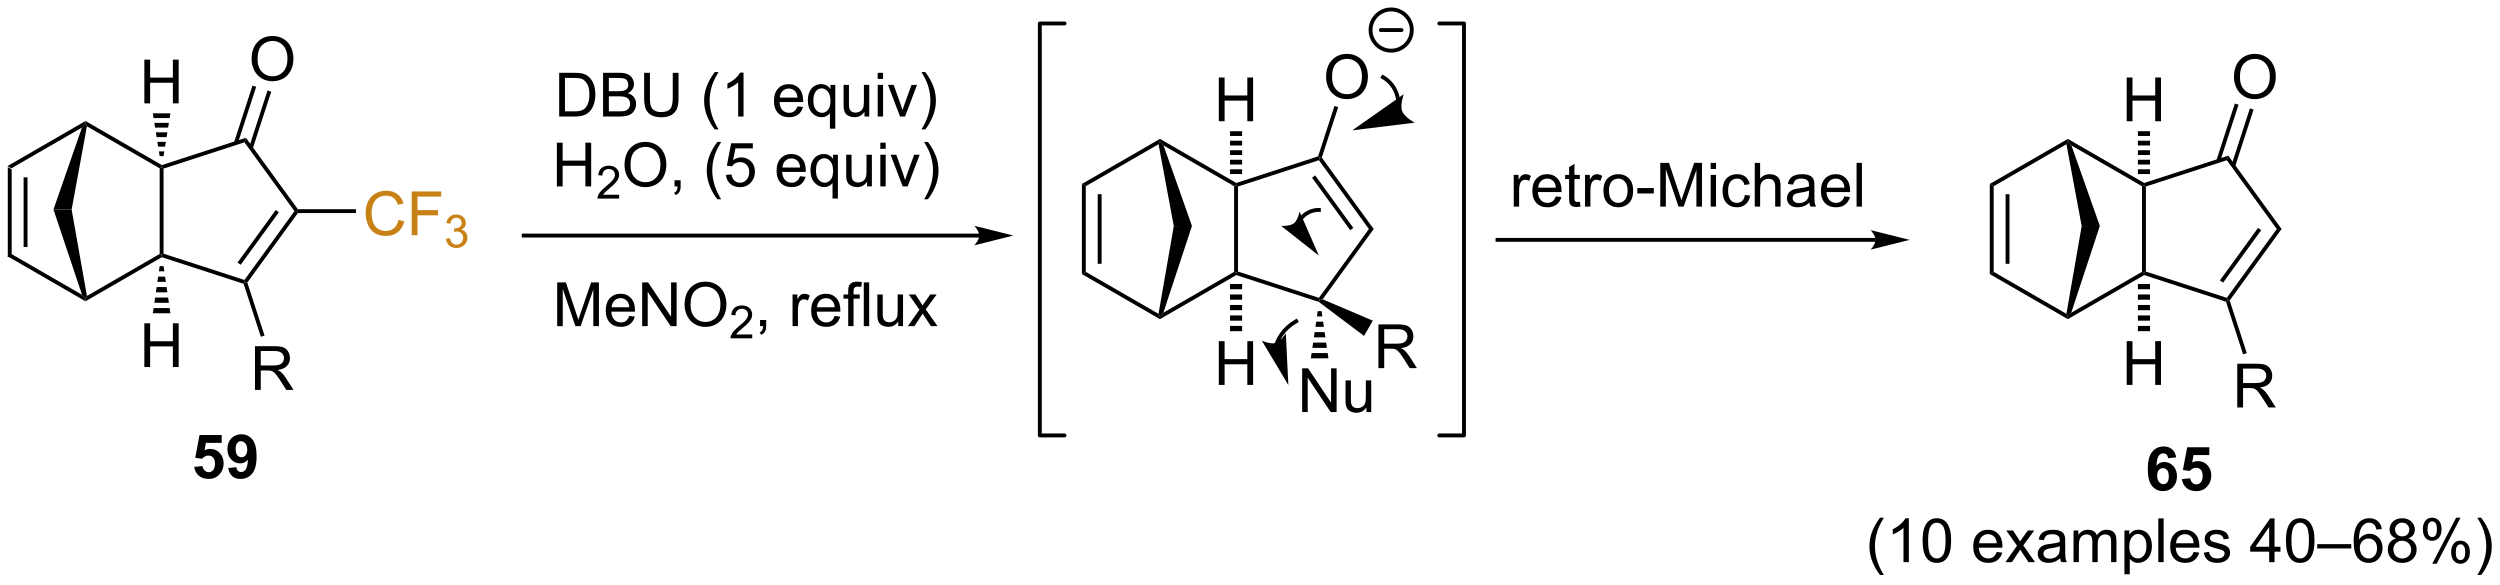 <?xml version="1.0" encoding="UTF-8"?>
<!DOCTYPE svg PUBLIC '-//W3C//DTD SVG 1.0//EN'
          'http://www.w3.org/TR/2001/REC-SVG-20010904/DTD/svg10.dtd'>
<svg stroke-dasharray="none" shape-rendering="auto" xmlns="http://www.w3.org/2000/svg" font-family="'Dialog'" text-rendering="auto" width="898" fill-opacity="1" color-interpolation="auto" color-rendering="auto" preserveAspectRatio="xMidYMid meet" font-size="12px" viewBox="0 0 898 210" fill="black" xmlns:xlink="http://www.w3.org/1999/xlink" stroke="black" image-rendering="auto" stroke-miterlimit="10" stroke-linecap="square" stroke-linejoin="miter" font-style="normal" stroke-width="1" height="210" stroke-dashoffset="0" font-weight="normal" stroke-opacity="1"
><!--Generated by the Batik Graphics2D SVG Generator--><defs id="genericDefs"
  /><g
  ><defs id="defs1"
    ><clipPath clipPathUnits="userSpaceOnUse" id="clipPath1"
      ><path d="M0.633 0.861 L337.262 0.861 L337.262 79.305 L0.633 79.305 L0.633 0.861 Z"
      /></clipPath
      ><clipPath clipPathUnits="userSpaceOnUse" id="clipPath2"
      ><path d="M121.832 332.146 L121.832 408.409 L449.102 408.409 L449.102 332.146 Z"
      /></clipPath
    ></defs
    ><g transform="scale(2.667,2.667) translate(-0.633,-0.861) matrix(1.029,0,0,1.029,-124.684,-340.784)"
    ><path d="M122.805 353.886 L123.315 354.18 L123.315 365.394 L122.805 365.689 ZM124.876 355.229 L124.876 364.346 L125.386 364.346 L125.386 355.229 Z" stroke="none" clip-path="url(#clipPath2)"
    /></g
    ><g transform="matrix(2.743,0,0,2.743,-334.178,-911.054)"
    ><path d="M122.805 365.689 L123.315 365.394 L132.571 370.739 L133.026 371.296 L133.026 371.591 Z" stroke="none" clip-path="url(#clipPath2)"
    /></g
    ><g transform="matrix(2.743,0,0,2.743,-334.178,-911.054)"
    ><path d="M133.026 371.591 L133.026 371.296 L133.213 370.894 L142.737 365.394 L142.992 365.542 L143.021 365.82 Z" stroke="none" clip-path="url(#clipPath2)"
    /></g
    ><g transform="matrix(2.743,0,0,2.743,-334.178,-911.054)"
    ><path d="M143.247 365.356 L142.992 365.542 L142.737 365.394 L142.737 354.18 L142.992 354.033 L143.247 354.218 Z" stroke="none" clip-path="url(#clipPath2)"
    /></g
    ><g transform="matrix(2.743,0,0,2.743,-334.178,-911.054)"
    ><path d="M143.021 353.755 L142.992 354.033 L142.737 354.18 L133.211 348.68 L133.026 348.279 L133.026 347.984 Z" stroke="none" clip-path="url(#clipPath2)"
    /></g
    ><g transform="matrix(2.743,0,0,2.743,-334.178,-911.054)"
    ><path d="M133.026 347.984 L133.026 348.279 L132.561 348.842 L123.315 354.18 L122.805 353.886 Z" stroke="none" clip-path="url(#clipPath2)"
    /></g
    ><g transform="matrix(2.743,0,0,2.743,-334.178,-911.054)"
    ><path d="M143.021 365.82 L142.992 365.542 L143.247 365.356 L153.836 368.798 L153.933 369.098 L153.731 369.301 Z" stroke="none" clip-path="url(#clipPath2)"
    /></g
    ><g transform="matrix(2.743,0,0,2.743,-334.178,-911.054)"
    ><path d="M154.216 369.143 L153.933 369.098 L153.836 368.798 L160.387 359.787 L160.703 359.787 L160.833 360.043 ZM153.349 366.812 L158.347 359.938 L157.935 359.637 L152.936 366.512 Z" stroke="none" clip-path="url(#clipPath2)"
    /></g
    ><g transform="matrix(2.743,0,0,2.743,-334.178,-911.054)"
    ><path d="M160.833 359.532 L160.703 359.787 L160.387 359.787 L153.836 350.776 L154.031 350.177 Z" stroke="none" clip-path="url(#clipPath2)"
    /></g
    ><g transform="matrix(2.743,0,0,2.743,-334.178,-911.054)"
    ><path d="M154.031 350.177 L153.836 350.776 L143.247 354.218 L142.992 354.033 L143.021 353.755 Z" stroke="none" clip-path="url(#clipPath2)"
    /></g
    ><g transform="matrix(2.743,0,0,2.743,-334.178,-911.054)"
    ><path d="M154.778 339.888 Q154.778 338.461 155.543 337.657 Q156.309 336.849 157.52 336.849 Q158.312 336.849 158.947 337.229 Q159.585 337.607 159.918 338.284 Q160.254 338.961 160.254 339.821 Q160.254 340.693 159.903 341.38 Q159.551 342.068 158.905 342.422 Q158.262 342.776 157.515 342.776 Q156.708 342.776 156.07 342.386 Q155.434 341.993 155.106 341.318 Q154.778 340.641 154.778 339.888 ZM155.559 339.899 Q155.559 340.935 156.114 341.532 Q156.671 342.125 157.512 342.125 Q158.366 342.125 158.918 341.524 Q159.473 340.922 159.473 339.818 Q159.473 339.118 159.236 338.597 Q158.999 338.076 158.543 337.789 Q158.09 337.5 157.523 337.5 Q156.718 337.5 156.137 338.055 Q155.559 338.607 155.559 339.899 Z" stroke="none" clip-path="url(#clipPath2)"
    /></g
    ><g transform="matrix(2.743,0,0,2.743,-334.178,-911.054)"
    ><path d="M154.929 351.591 L157.348 344.144 L156.863 343.986 L154.444 351.433 ZM152.958 350.951 L155.377 343.503 L154.892 343.346 L152.473 350.794 Z" stroke="none" clip-path="url(#clipPath2)"
    /></g
    ><g transform="matrix(2.743,0,0,2.743,-334.178,-911.054)"
    ><path d="M133.213 370.894 L133.026 371.296 L132.571 370.739 L128.832 359.573 L131.211 359.583 Z" stroke="none" clip-path="url(#clipPath2)"
    /></g
    ><g transform="matrix(2.743,0,0,2.743,-334.178,-911.054)"
    ><path d="M132.561 348.842 L133.026 348.279 L133.211 348.68 L131.211 359.583 L128.832 359.573 Z" stroke="none" clip-path="url(#clipPath2)"
    /></g
    ><g transform="matrix(2.743,0,0,2.743,-334.178,-911.054)"
    ><path d="M140.733 345.674 L140.733 339.948 L141.49 339.948 L141.49 342.299 L144.467 342.299 L144.467 339.948 L145.225 339.948 L145.225 345.674 L144.467 345.674 L144.467 342.974 L141.49 342.974 L141.49 345.674 L140.733 345.674 Z" stroke="none" clip-path="url(#clipPath2)"
    /></g
    ><g transform="matrix(2.743,0,0,2.743,-334.178,-911.054)"
    ><path d="M142.737 352.587 L142.637 351.964 L143.347 351.964 L143.247 352.587 ZM142.538 351.341 L142.438 350.718 L143.546 350.718 L143.446 351.341 ZM142.339 350.094 L142.239 349.471 L143.745 349.471 L143.645 350.094 ZM142.14 348.848 L142.04 348.225 L143.944 348.225 L143.844 348.848 ZM141.941 347.602 L141.841 346.978 L144.143 346.978 L144.043 347.602 Z" stroke="none" clip-path="url(#clipPath2)"
    /></g
    ><g transform="matrix(2.743,0,0,2.743,-334.178,-911.054)"
    ><path d="M140.733 380.2 L140.733 374.474 L141.49 374.474 L141.49 376.825 L144.467 376.825 L144.467 374.474 L145.225 374.474 L145.225 380.2 L144.467 380.2 L144.467 377.5 L141.49 377.5 L141.49 380.2 L140.733 380.2 Z" stroke="none" clip-path="url(#clipPath2)"
    /></g
    ><g transform="matrix(2.743,0,0,2.743,-334.178,-911.054)"
    ><path d="M143.247 366.987 L143.347 367.673 L142.637 367.673 L142.737 366.987 ZM143.446 368.36 L143.546 369.046 L142.438 369.046 L142.538 368.36 ZM143.645 369.732 L143.745 370.418 L142.239 370.418 L142.339 369.732 ZM143.844 371.104 L143.944 371.79 L142.04 371.79 L142.14 371.104 ZM144.043 372.476 L144.143 373.162 L141.841 373.162 L141.941 372.476 Z" stroke="none" clip-path="url(#clipPath2)"
    /></g
    ><g transform="matrix(2.743,0,0,2.743,-334.178,-911.054)"
    ><path d="M155.22 383.197 L155.22 377.471 L157.759 377.471 Q158.525 377.471 158.923 377.625 Q159.322 377.778 159.559 378.169 Q159.798 378.56 159.798 379.033 Q159.798 379.643 159.402 380.062 Q159.009 380.479 158.184 380.591 Q158.486 380.737 158.642 380.877 Q158.973 381.182 159.269 381.638 L160.267 383.197 L159.314 383.197 L158.556 382.005 Q158.223 381.489 158.006 381.216 Q157.793 380.942 157.624 380.833 Q157.454 380.724 157.277 380.682 Q157.15 380.653 156.855 380.653 L155.978 380.653 L155.978 383.197 L155.22 383.197 ZM155.978 379.997 L157.605 379.997 Q158.126 379.997 158.418 379.89 Q158.712 379.783 158.863 379.546 Q159.017 379.31 159.017 379.033 Q159.017 378.627 158.72 378.367 Q158.426 378.104 157.79 378.104 L155.978 378.104 L155.978 379.997 Z" stroke="none" clip-path="url(#clipPath2)"
    /></g
    ><g transform="matrix(2.743,0,0,2.743,-334.178,-911.054)"
    ><path d="M153.731 369.301 L153.933 369.098 L154.216 369.143 L156.47 376.08 L155.984 376.238 Z" stroke="none" clip-path="url(#clipPath2)"
    /></g
    ><g fill="rgb(199,129,21)" transform="matrix(2.743,0,0,2.743,-334.178,-911.054)" stroke="rgb(199,129,21)"
    ><path d="M174.014 360.93 L174.772 361.12 Q174.535 362.055 173.916 362.547 Q173.296 363.036 172.402 363.036 Q171.475 363.036 170.895 362.659 Q170.316 362.281 170.012 361.568 Q169.71 360.851 169.71 360.031 Q169.71 359.135 170.051 358.471 Q170.395 357.805 171.025 357.458 Q171.655 357.112 172.413 357.112 Q173.272 357.112 173.858 357.549 Q174.444 357.987 174.676 358.781 L173.929 358.956 Q173.731 358.331 173.35 358.047 Q172.973 357.76 172.397 357.76 Q171.738 357.76 171.293 358.078 Q170.85 358.393 170.671 358.927 Q170.491 359.461 170.491 360.026 Q170.491 360.758 170.704 361.302 Q170.918 361.846 171.366 362.117 Q171.816 362.385 172.34 362.385 Q172.975 362.385 173.416 362.018 Q173.858 361.651 174.014 360.93 ZM175.745 362.937 L175.745 357.211 L179.609 357.211 L179.609 357.885 L176.503 357.885 L176.503 359.659 L179.19 359.659 L179.19 360.336 L176.503 360.336 L176.503 362.937 L175.745 362.937 Z" stroke="none" clip-path="url(#clipPath2)"
    /></g
    ><g fill="rgb(199,129,21)" transform="matrix(2.743,0,0,2.743,-334.178,-911.054)" stroke="rgb(199,129,21)"
    ><path d="M180.227 363.403 L180.755 363.332 Q180.846 363.782 181.063 363.979 Q181.282 364.176 181.596 364.176 Q181.968 364.176 182.223 363.918 Q182.481 363.661 182.481 363.28 Q182.481 362.916 182.243 362.682 Q182.007 362.446 181.639 362.446 Q181.491 362.446 181.268 362.504 L181.327 362.041 Q181.38 362.047 181.411 362.047 Q181.749 362.047 182.018 361.871 Q182.288 361.696 182.288 361.328 Q182.288 361.039 182.091 360.85 Q181.895 360.659 181.585 360.659 Q181.276 360.659 181.071 360.852 Q180.866 361.045 180.807 361.432 L180.28 361.338 Q180.378 360.807 180.72 360.516 Q181.063 360.225 181.573 360.225 Q181.925 360.225 182.22 360.375 Q182.516 360.526 182.673 360.787 Q182.829 361.047 182.829 361.34 Q182.829 361.619 182.679 361.848 Q182.53 362.077 182.237 362.211 Q182.618 362.299 182.829 362.577 Q183.04 362.852 183.04 363.268 Q183.04 363.83 182.63 364.223 Q182.22 364.614 181.593 364.614 Q181.028 364.614 180.653 364.278 Q180.28 363.94 180.227 363.403 Z" stroke="none" clip-path="url(#clipPath2)"
    /></g
    ><g transform="matrix(2.743,0,0,2.743,-334.178,-911.054)"
    ><path d="M160.833 360.043 L160.703 359.787 L160.833 359.532 L168.442 359.532 L168.442 360.043 Z" stroke="none" clip-path="url(#clipPath2)"
    /></g
    ><g transform="matrix(2.743,0,0,2.743,-334.178,-911.054)"
    ><path d="M406.803 392.027 L405.74 392.144 Q405.701 391.816 405.537 391.66 Q405.373 391.503 405.11 391.503 Q404.764 391.503 404.521 391.816 Q404.282 392.128 404.219 393.118 Q404.631 392.634 405.24 392.634 Q405.928 392.634 406.417 393.157 Q406.907 393.68 406.907 394.509 Q406.907 395.386 406.391 395.92 Q405.875 396.451 405.068 396.451 Q404.201 396.451 403.641 395.777 Q403.084 395.102 403.084 393.566 Q403.084 391.993 403.665 391.298 Q404.248 390.602 405.178 390.602 Q405.829 390.602 406.256 390.967 Q406.685 391.332 406.803 392.027 ZM404.313 394.423 Q404.313 394.957 404.558 395.248 Q404.805 395.54 405.123 395.54 Q405.428 395.54 405.631 395.303 Q405.834 395.063 405.834 394.519 Q405.834 393.962 405.615 393.701 Q405.396 393.441 405.068 393.441 Q404.75 393.441 404.532 393.691 Q404.313 393.938 404.313 394.423 ZM407.549 394.878 L408.642 394.766 Q408.689 395.136 408.918 395.355 Q409.15 395.571 409.45 395.571 Q409.793 395.571 410.031 395.292 Q410.27 395.011 410.27 394.449 Q410.27 393.923 410.033 393.66 Q409.799 393.394 409.418 393.394 Q408.947 393.394 408.572 393.813 L407.682 393.683 L408.244 390.704 L411.145 390.704 L411.145 391.73 L409.075 391.73 L408.903 392.704 Q409.27 392.519 409.653 392.519 Q410.385 392.519 410.892 393.05 Q411.4 393.582 411.4 394.43 Q411.4 395.136 410.989 395.691 Q410.432 396.451 409.439 396.451 Q408.645 396.451 408.145 396.024 Q407.645 395.597 407.549 394.878 Z" stroke="none" clip-path="url(#clipPath2)"
    /></g
    ><g transform="matrix(2.743,0,0,2.743,-334.178,-911.054)"
    ><path d="M368.021 407.437 Q367.438 406.703 367.034 405.718 Q366.633 404.731 366.633 403.677 Q366.633 402.747 366.935 401.896 Q367.287 400.909 368.021 399.927 L368.524 399.927 Q368.053 400.739 367.899 401.088 Q367.662 401.627 367.524 402.213 Q367.357 402.942 367.357 403.682 Q367.357 405.56 368.524 407.437 L368.021 407.437 ZM371.795 405.752 L371.092 405.752 L371.092 401.271 Q370.837 401.513 370.425 401.755 Q370.014 401.997 369.685 402.12 L369.685 401.44 Q370.274 401.161 370.714 400.768 Q371.157 400.372 371.342 400.002 L371.795 400.002 L371.795 405.752 ZM373.596 402.927 Q373.596 401.911 373.804 401.294 Q374.012 400.674 374.424 400.338 Q374.838 400.002 375.463 400.002 Q375.924 400.002 376.27 400.187 Q376.619 400.372 376.846 400.724 Q377.072 401.073 377.2 401.575 Q377.33 402.075 377.33 402.927 Q377.33 403.935 377.122 404.554 Q376.916 405.174 376.502 405.513 Q376.09 405.851 375.463 405.851 Q374.635 405.851 374.161 405.255 Q373.596 404.541 373.596 402.927 ZM374.317 402.927 Q374.317 404.338 374.648 404.804 Q374.978 405.271 375.463 405.271 Q375.947 405.271 376.275 404.802 Q376.606 404.333 376.606 402.927 Q376.606 401.513 376.275 401.049 Q375.947 400.583 375.455 400.583 Q374.971 400.583 374.682 400.995 Q374.317 401.518 374.317 402.927 ZM383.301 404.416 L384.028 404.505 Q383.856 405.143 383.39 405.495 Q382.926 405.846 382.205 405.846 Q381.293 405.846 380.76 405.286 Q380.228 404.724 380.228 403.713 Q380.228 402.666 380.767 402.088 Q381.307 401.51 382.166 401.51 Q382.997 401.51 383.523 402.078 Q384.051 402.643 384.051 403.669 Q384.051 403.731 384.049 403.856 L380.955 403.856 Q380.994 404.541 381.34 404.906 Q381.689 405.268 382.208 405.268 Q382.596 405.268 382.869 405.065 Q383.142 404.862 383.301 404.416 ZM380.994 403.278 L383.309 403.278 Q383.262 402.755 383.043 402.495 Q382.708 402.088 382.174 402.088 Q381.689 402.088 381.359 402.414 Q381.028 402.737 380.994 403.278 ZM384.443 405.752 L385.959 403.596 L384.555 401.604 L385.435 401.604 L386.071 402.575 Q386.25 402.854 386.36 403.041 Q386.532 402.784 386.678 402.583 L387.375 401.604 L388.217 401.604 L386.782 403.557 L388.326 405.752 L387.462 405.752 L386.61 404.463 L386.383 404.114 L385.295 405.752 L384.443 405.752 ZM391.618 405.239 Q391.227 405.573 390.865 405.711 Q390.506 405.846 390.092 405.846 Q389.407 405.846 389.04 405.513 Q388.672 405.177 388.672 404.659 Q388.672 404.354 388.81 404.101 Q388.951 403.849 389.175 403.698 Q389.399 403.544 389.68 403.466 Q389.889 403.411 390.305 403.362 Q391.157 403.26 391.56 403.12 Q391.563 402.974 391.563 402.935 Q391.563 402.505 391.365 402.33 Q391.094 402.091 390.563 402.091 Q390.068 402.091 389.831 402.265 Q389.594 402.44 389.482 402.88 L388.795 402.786 Q388.889 402.346 389.102 402.075 Q389.318 401.802 389.724 401.656 Q390.131 401.51 390.665 401.51 Q391.196 401.51 391.527 401.635 Q391.86 401.76 392.016 401.95 Q392.172 402.138 392.235 402.427 Q392.271 402.606 392.271 403.075 L392.271 404.013 Q392.271 404.995 392.316 405.255 Q392.36 405.513 392.493 405.752 L391.758 405.752 Q391.649 405.534 391.618 405.239 ZM391.56 403.669 Q391.178 403.825 390.412 403.935 Q389.977 403.997 389.797 404.075 Q389.618 404.153 389.519 404.304 Q389.422 404.455 389.422 404.638 Q389.422 404.919 389.636 405.106 Q389.849 405.294 390.258 405.294 Q390.665 405.294 390.98 405.117 Q391.297 404.94 391.446 404.63 Q391.56 404.393 391.56 403.927 L391.56 403.669 ZM393.361 405.752 L393.361 401.604 L393.989 401.604 L393.989 402.185 Q394.184 401.88 394.507 401.695 Q394.833 401.51 395.247 401.51 Q395.708 401.51 396.002 401.703 Q396.299 401.893 396.418 402.237 Q396.911 401.51 397.7 401.51 Q398.317 401.51 398.648 401.851 Q398.981 402.192 398.981 402.903 L398.981 405.752 L398.283 405.752 L398.283 403.138 Q398.283 402.716 398.213 402.531 Q398.145 402.346 397.965 402.234 Q397.786 402.12 397.543 402.12 Q397.106 402.12 396.817 402.411 Q396.528 402.7 396.528 403.341 L396.528 405.752 L395.825 405.752 L395.825 403.057 Q395.825 402.588 395.653 402.354 Q395.481 402.12 395.09 402.12 Q394.793 402.12 394.541 402.276 Q394.291 402.432 394.176 402.734 Q394.064 403.034 394.064 403.599 L394.064 405.752 L393.361 405.752 ZM400.025 407.343 L400.025 401.604 L400.666 401.604 L400.666 402.143 Q400.892 401.825 401.176 401.669 Q401.463 401.51 401.869 401.51 Q402.4 401.51 402.807 401.784 Q403.213 402.057 403.418 402.554 Q403.627 403.052 403.627 403.646 Q403.627 404.284 403.398 404.794 Q403.168 405.302 402.734 405.575 Q402.299 405.846 401.817 405.846 Q401.465 405.846 401.187 405.698 Q400.908 405.549 400.728 405.323 L400.728 407.343 L400.025 407.343 ZM400.661 403.7 Q400.661 404.502 400.984 404.885 Q401.309 405.268 401.77 405.268 Q402.239 405.268 402.572 404.872 Q402.908 404.474 402.908 403.643 Q402.908 402.849 402.58 402.455 Q402.255 402.06 401.801 402.06 Q401.353 402.06 401.007 402.481 Q400.661 402.901 400.661 403.7 ZM404.459 405.752 L404.459 400.026 L405.162 400.026 L405.162 405.752 L404.459 405.752 ZM409.09 404.416 L409.817 404.505 Q409.645 405.143 409.179 405.495 Q408.715 405.846 407.994 405.846 Q407.083 405.846 406.549 405.286 Q406.017 404.724 406.017 403.713 Q406.017 402.666 406.557 402.088 Q407.096 401.51 407.955 401.51 Q408.786 401.51 409.312 402.078 Q409.84 402.643 409.84 403.669 Q409.84 403.731 409.838 403.856 L406.744 403.856 Q406.783 404.541 407.13 404.906 Q407.478 405.268 407.997 405.268 Q408.385 405.268 408.658 405.065 Q408.932 404.862 409.09 404.416 ZM406.783 403.278 L409.098 403.278 Q409.051 402.755 408.833 402.495 Q408.497 402.088 407.963 402.088 Q407.478 402.088 407.148 402.414 Q406.817 402.737 406.783 403.278 ZM410.42 404.513 L411.115 404.403 Q411.172 404.823 411.441 405.047 Q411.709 405.268 412.188 405.268 Q412.672 405.268 412.907 405.07 Q413.141 404.872 413.141 404.606 Q413.141 404.37 412.935 404.231 Q412.79 404.138 412.217 403.995 Q411.443 403.799 411.144 403.656 Q410.844 403.513 410.691 403.263 Q410.537 403.01 410.537 402.705 Q410.537 402.427 410.662 402.192 Q410.79 401.955 411.008 401.799 Q411.172 401.677 411.456 401.593 Q411.74 401.51 412.063 401.51 Q412.553 401.51 412.92 401.651 Q413.29 401.791 413.464 402.031 Q413.641 402.271 413.709 402.674 L413.021 402.768 Q412.974 402.448 412.748 402.268 Q412.524 402.088 412.115 402.088 Q411.631 402.088 411.422 402.25 Q411.217 402.409 411.217 402.622 Q411.217 402.76 411.303 402.87 Q411.389 402.981 411.571 403.057 Q411.678 403.096 412.193 403.237 Q412.938 403.435 413.232 403.562 Q413.529 403.69 413.696 403.932 Q413.865 404.174 413.865 404.534 Q413.865 404.885 413.659 405.195 Q413.454 405.505 413.066 405.677 Q412.68 405.846 412.193 405.846 Q411.383 405.846 410.959 405.51 Q410.537 405.174 410.42 404.513 ZM418.981 405.752 L418.981 404.38 L416.497 404.38 L416.497 403.737 L419.111 400.026 L419.684 400.026 L419.684 403.737 L420.458 403.737 L420.458 404.38 L419.684 404.38 L419.684 405.752 L418.981 405.752 ZM418.981 403.737 L418.981 401.153 L417.189 403.737 L418.981 403.737 ZM421.178 402.927 Q421.178 401.911 421.386 401.294 Q421.594 400.674 422.006 400.338 Q422.42 400.002 423.045 400.002 Q423.506 400.002 423.852 400.187 Q424.201 400.372 424.428 400.724 Q424.654 401.073 424.782 401.575 Q424.912 402.075 424.912 402.927 Q424.912 403.935 424.704 404.554 Q424.498 405.174 424.084 405.513 Q423.672 405.851 423.045 405.851 Q422.217 405.851 421.743 405.255 Q421.178 404.541 421.178 402.927 ZM421.899 402.927 Q421.899 404.338 422.23 404.804 Q422.56 405.271 423.045 405.271 Q423.529 405.271 423.857 404.802 Q424.188 404.333 424.188 402.927 Q424.188 401.513 423.857 401.049 Q423.529 400.583 423.037 400.583 Q422.553 400.583 422.264 400.995 Q421.899 401.518 421.899 402.927 ZM425.278 403.963 L425.278 403.396 L429.728 403.396 L429.728 403.963 L425.278 403.963 ZM433.724 401.427 L433.024 401.481 Q432.93 401.067 432.758 400.88 Q432.474 400.58 432.055 400.58 Q431.719 400.58 431.467 400.768 Q431.133 401.01 430.941 401.476 Q430.75 401.94 430.743 402.799 Q430.998 402.411 431.365 402.224 Q431.732 402.036 432.133 402.036 Q432.837 402.036 433.331 402.554 Q433.826 403.073 433.826 403.893 Q433.826 404.432 433.592 404.896 Q433.36 405.356 432.954 405.604 Q432.547 405.851 432.032 405.851 Q431.154 405.851 430.599 405.205 Q430.045 404.557 430.045 403.073 Q430.045 401.411 430.657 400.659 Q431.193 400.002 432.099 400.002 Q432.774 400.002 433.206 400.382 Q433.639 400.76 433.724 401.427 ZM430.852 403.896 Q430.852 404.26 431.006 404.593 Q431.162 404.924 431.438 405.099 Q431.717 405.271 432.021 405.271 Q432.467 405.271 432.787 404.911 Q433.107 404.552 433.107 403.935 Q433.107 403.341 432.79 403 Q432.474 402.659 431.993 402.659 Q431.516 402.659 431.183 403 Q430.852 403.341 430.852 403.896 ZM435.606 402.646 Q435.168 402.487 434.958 402.19 Q434.747 401.893 434.747 401.479 Q434.747 400.854 435.195 400.429 Q435.645 400.002 436.392 400.002 Q437.142 400.002 437.598 400.437 Q438.057 400.872 438.057 401.497 Q438.057 401.896 437.846 402.192 Q437.637 402.487 437.213 402.646 Q437.739 402.817 438.015 403.2 Q438.291 403.583 438.291 404.114 Q438.291 404.849 437.77 405.351 Q437.252 405.851 436.403 405.851 Q435.557 405.851 435.036 405.349 Q434.517 404.846 434.517 404.096 Q434.517 403.536 434.799 403.161 Q435.083 402.784 435.606 402.646 ZM435.465 401.455 Q435.465 401.862 435.726 402.12 Q435.989 402.377 436.408 402.377 Q436.814 402.377 437.072 402.122 Q437.333 401.864 437.333 401.495 Q437.333 401.106 437.064 400.843 Q436.799 400.58 436.4 400.58 Q435.997 400.58 435.731 400.838 Q435.465 401.096 435.465 401.455 ZM435.239 404.099 Q435.239 404.401 435.382 404.682 Q435.525 404.963 435.807 405.117 Q436.088 405.271 436.411 405.271 Q436.916 405.271 437.244 404.948 Q437.572 404.622 437.572 404.122 Q437.572 403.614 437.234 403.284 Q436.895 402.95 436.387 402.95 Q435.892 402.95 435.564 403.278 Q435.239 403.606 435.239 404.099 ZM439.107 401.401 Q439.107 400.786 439.415 400.356 Q439.724 399.927 440.31 399.927 Q440.849 399.927 441.201 400.312 Q441.555 400.698 441.555 401.442 Q441.555 402.169 441.199 402.562 Q440.842 402.955 440.318 402.955 Q439.797 402.955 439.451 402.57 Q439.107 402.182 439.107 401.401 ZM440.329 400.411 Q440.068 400.411 439.894 400.638 Q439.719 400.864 439.719 401.471 Q439.719 402.021 439.894 402.247 Q440.071 402.471 440.329 402.471 Q440.594 402.471 440.769 402.245 Q440.943 402.018 440.943 401.416 Q440.943 400.862 440.766 400.638 Q440.592 400.411 440.329 400.411 ZM440.334 405.963 L443.467 399.927 L444.037 399.927 L440.915 405.963 L440.334 405.963 ZM442.81 404.409 Q442.81 403.791 443.118 403.364 Q443.428 402.935 444.016 402.935 Q444.555 402.935 444.909 403.32 Q445.264 403.705 445.264 404.45 Q445.264 405.177 444.904 405.57 Q444.547 405.963 444.021 405.963 Q443.5 405.963 443.154 405.575 Q442.81 405.185 442.81 404.409 ZM444.037 403.419 Q443.771 403.419 443.597 403.646 Q443.422 403.872 443.422 404.479 Q443.422 405.026 443.597 405.252 Q443.774 405.479 444.032 405.479 Q444.303 405.479 444.474 405.252 Q444.649 405.026 444.649 404.424 Q444.649 403.87 444.472 403.646 Q444.297 403.419 444.037 403.419 ZM446.744 407.437 L446.239 407.437 Q447.408 405.56 447.408 403.682 Q447.408 402.948 447.239 402.224 Q447.106 401.638 446.869 401.099 Q446.715 400.747 446.239 399.927 L446.744 399.927 Q447.478 400.909 447.83 401.896 Q448.13 402.747 448.13 403.677 Q448.13 404.731 447.726 405.718 Q447.322 406.703 446.744 407.437 Z" stroke="none" clip-path="url(#clipPath2)"
    /></g
    ><g transform="matrix(2.743,0,0,2.743,-334.178,-911.054)"
    ><path d="M147.262 393.28 L148.356 393.168 Q148.402 393.538 148.632 393.757 Q148.863 393.973 149.163 393.973 Q149.507 393.973 149.744 393.694 Q149.983 393.413 149.983 392.85 Q149.983 392.324 149.746 392.061 Q149.512 391.796 149.132 391.796 Q148.66 391.796 148.285 392.215 L147.395 392.085 L147.957 389.106 L150.858 389.106 L150.858 390.132 L148.788 390.132 L148.616 391.106 Q148.983 390.921 149.366 390.921 Q150.098 390.921 150.606 391.452 Q151.113 391.983 151.113 392.832 Q151.113 393.538 150.702 394.092 Q150.145 394.853 149.152 394.853 Q148.358 394.853 147.858 394.426 Q147.358 393.999 147.262 393.28 ZM151.719 393.428 L152.781 393.311 Q152.82 393.637 152.984 393.793 Q153.149 393.949 153.417 393.949 Q153.758 393.949 153.995 393.637 Q154.234 393.324 154.299 392.34 Q153.886 392.819 153.266 392.819 Q152.589 392.819 152.099 392.298 Q151.609 391.777 151.609 390.941 Q151.609 390.069 152.125 389.538 Q152.643 389.004 153.445 389.004 Q154.315 389.004 154.873 389.678 Q155.432 390.35 155.432 391.894 Q155.432 393.465 154.849 394.16 Q154.268 394.856 153.336 394.856 Q152.664 394.856 152.25 394.499 Q151.836 394.139 151.719 393.428 ZM154.203 391.03 Q154.203 390.499 153.958 390.207 Q153.714 389.913 153.393 389.913 Q153.089 389.913 152.888 390.155 Q152.688 390.394 152.688 390.941 Q152.688 391.496 152.906 391.757 Q153.125 392.014 153.453 392.014 Q153.768 392.014 153.984 391.764 Q154.203 391.514 154.203 391.03 Z" stroke="none" clip-path="url(#clipPath2)"
    /></g
    ><g transform="matrix(2.743,0,0,2.743,-334.178,-911.054)"
    ><path d="M195.055 347.397 L195.055 341.671 L197.029 341.671 Q197.696 341.671 198.047 341.752 Q198.539 341.866 198.888 342.163 Q199.341 342.546 199.565 343.142 Q199.789 343.736 199.789 344.502 Q199.789 345.155 199.636 345.66 Q199.485 346.163 199.245 346.494 Q199.008 346.822 198.724 347.012 Q198.443 347.202 198.042 347.301 Q197.641 347.397 197.123 347.397 L195.055 347.397 ZM195.813 346.72 L197.037 346.72 Q197.602 346.72 197.925 346.616 Q198.248 346.509 198.438 346.319 Q198.708 346.048 198.857 345.595 Q199.008 345.139 199.008 344.491 Q199.008 343.593 198.714 343.111 Q198.419 342.627 197.998 342.462 Q197.693 342.345 197.016 342.345 L195.813 342.345 L195.813 346.72 ZM200.801 347.397 L200.801 341.671 L202.949 341.671 Q203.606 341.671 204.001 341.845 Q204.4 342.017 204.624 342.379 Q204.848 342.741 204.848 343.134 Q204.848 343.502 204.647 343.827 Q204.449 344.15 204.048 344.35 Q204.567 344.502 204.845 344.869 Q205.126 345.236 205.126 345.736 Q205.126 346.139 204.955 346.486 Q204.785 346.83 204.535 347.017 Q204.285 347.205 203.908 347.301 Q203.533 347.397 202.986 347.397 L200.801 347.397 ZM201.559 344.077 L202.798 344.077 Q203.301 344.077 203.52 344.009 Q203.809 343.923 203.955 343.725 Q204.103 343.525 204.103 343.225 Q204.103 342.939 203.965 342.723 Q203.83 342.507 203.574 342.426 Q203.322 342.345 202.705 342.345 L201.559 342.345 L201.559 344.077 ZM201.559 346.72 L202.986 346.72 Q203.353 346.72 203.501 346.694 Q203.762 346.647 203.936 346.538 Q204.113 346.429 204.226 346.22 Q204.34 346.009 204.34 345.736 Q204.34 345.416 204.176 345.181 Q204.012 344.944 203.72 344.848 Q203.431 344.752 202.884 344.752 L201.559 344.752 L201.559 346.72 ZM209.926 341.671 L210.684 341.671 L210.684 344.978 Q210.684 345.843 210.488 346.35 Q210.293 346.858 209.783 347.179 Q209.275 347.496 208.447 347.496 Q207.642 347.496 207.129 347.218 Q206.619 346.939 206.4 346.416 Q206.181 345.889 206.181 344.978 L206.181 341.671 L206.939 341.671 L206.939 344.975 Q206.939 345.72 207.077 346.074 Q207.215 346.429 207.554 346.621 Q207.892 346.811 208.379 346.811 Q209.215 346.811 209.569 346.434 Q209.926 346.054 209.926 344.975 L209.926 341.671 ZM215.423 349.082 Q214.84 348.348 214.436 347.363 Q214.035 346.377 214.035 345.322 Q214.035 344.392 214.337 343.541 Q214.689 342.554 215.423 341.572 L215.926 341.572 Q215.455 342.384 215.301 342.733 Q215.064 343.272 214.926 343.858 Q214.759 344.587 214.759 345.327 Q214.759 347.205 215.926 349.082 L215.423 349.082 ZM219.197 347.397 L218.494 347.397 L218.494 342.916 Q218.238 343.158 217.827 343.4 Q217.416 343.642 217.087 343.764 L217.087 343.085 Q217.676 342.806 218.116 342.413 Q218.559 342.017 218.744 341.647 L219.197 341.647 L219.197 347.397 ZM226.254 346.061 L226.981 346.15 Q226.809 346.788 226.343 347.139 Q225.879 347.491 225.158 347.491 Q224.246 347.491 223.712 346.931 Q223.181 346.369 223.181 345.358 Q223.181 344.311 223.72 343.733 Q224.259 343.155 225.119 343.155 Q225.949 343.155 226.476 343.723 Q227.004 344.288 227.004 345.314 Q227.004 345.377 227.001 345.502 L223.908 345.502 Q223.947 346.186 224.293 346.551 Q224.642 346.913 225.16 346.913 Q225.548 346.913 225.822 346.71 Q226.095 346.507 226.254 346.061 ZM223.947 344.923 L226.262 344.923 Q226.215 344.4 225.996 344.139 Q225.66 343.733 225.126 343.733 Q224.642 343.733 224.311 344.059 Q223.981 344.382 223.947 344.923 ZM230.508 348.988 L230.508 346.955 Q230.344 347.186 230.05 347.34 Q229.755 347.491 229.422 347.491 Q228.685 347.491 228.151 346.902 Q227.617 346.311 227.617 345.283 Q227.617 344.658 227.833 344.163 Q228.052 343.666 228.464 343.41 Q228.875 343.155 229.367 343.155 Q230.138 343.155 230.578 343.804 L230.578 343.249 L231.211 343.249 L231.211 348.988 L230.508 348.988 ZM228.341 345.311 Q228.341 346.111 228.677 346.512 Q229.013 346.913 229.482 346.913 Q229.93 346.913 230.253 346.533 Q230.578 346.15 230.578 345.374 Q230.578 344.546 230.237 344.129 Q229.896 343.71 229.435 343.71 Q228.977 343.71 228.659 344.098 Q228.341 344.486 228.341 345.311 ZM235.033 347.397 L235.033 346.788 Q234.548 347.491 233.715 347.491 Q233.348 347.491 233.03 347.35 Q232.712 347.21 232.556 346.996 Q232.403 346.783 232.34 346.475 Q232.298 346.267 232.298 345.819 L232.298 343.249 L233.001 343.249 L233.001 345.548 Q233.001 346.1 233.043 346.291 Q233.111 346.569 233.324 346.728 Q233.541 346.884 233.856 346.884 Q234.173 346.884 234.449 346.723 Q234.728 346.561 234.843 346.283 Q234.957 346.002 234.957 345.47 L234.957 343.249 L235.66 343.249 L235.66 347.397 L235.033 347.397 ZM236.766 342.478 L236.766 341.671 L237.469 341.671 L237.469 342.478 L236.766 342.478 ZM236.766 347.397 L236.766 343.249 L237.469 343.249 L237.469 347.397 L236.766 347.397 ZM239.692 347.397 L238.113 343.249 L238.856 343.249 L239.746 345.733 Q239.892 346.134 240.012 346.569 Q240.106 346.241 240.275 345.78 L241.197 343.249 L241.918 343.249 L240.348 347.397 L239.692 347.397 ZM243.001 349.082 L242.496 349.082 Q243.666 347.205 243.666 345.327 Q243.666 344.593 243.496 343.869 Q243.363 343.283 243.126 342.744 Q242.973 342.392 242.496 341.572 L243.001 341.572 Q243.736 342.554 244.087 343.541 Q244.387 344.392 244.387 345.322 Q244.387 346.377 243.983 347.363 Q243.58 348.348 243.001 349.082 Z" stroke="none" clip-path="url(#clipPath2)"
    /></g
    ><g transform="matrix(2.743,0,0,2.743,-334.178,-911.054)"
    ><path d="M194.752 356.547 L194.752 350.821 L195.509 350.821 L195.509 353.172 L198.486 353.172 L198.486 350.821 L199.244 350.821 L199.244 356.547 L198.486 356.547 L198.486 353.847 L195.509 353.847 L195.509 356.547 L194.752 356.547 Z" stroke="none" clip-path="url(#clipPath2)"
    /></g
    ><g transform="matrix(2.743,0,0,2.743,-334.178,-911.054)"
    ><path d="M202.91 357.639 L202.91 358.147 L200.07 358.147 Q200.064 357.956 200.132 357.78 Q200.24 357.491 200.478 357.21 Q200.718 356.929 201.17 356.559 Q201.869 355.985 202.115 355.649 Q202.361 355.313 202.361 355.014 Q202.361 354.702 202.136 354.487 Q201.914 354.27 201.552 354.27 Q201.172 354.27 200.943 354.499 Q200.714 354.727 200.713 355.132 L200.17 355.077 Q200.226 354.47 200.589 354.153 Q200.953 353.835 201.564 353.835 Q202.183 353.835 202.543 354.179 Q202.904 354.52 202.904 355.026 Q202.904 355.284 202.798 355.534 Q202.693 355.782 202.447 356.058 Q202.203 356.333 201.634 356.813 Q201.16 357.212 201.025 357.354 Q200.89 357.497 200.802 357.639 L202.91 357.639 Z" stroke="none" clip-path="url(#clipPath2)"
    /></g
    ><g transform="matrix(2.743,0,0,2.743,-334.178,-911.054)"
    ><path d="M203.613 353.758 Q203.613 352.331 204.379 351.526 Q205.145 350.719 206.356 350.719 Q207.147 350.719 207.783 351.099 Q208.421 351.477 208.754 352.154 Q209.09 352.831 209.09 353.69 Q209.09 354.563 208.738 355.25 Q208.387 355.938 207.741 356.292 Q207.098 356.646 206.35 356.646 Q205.543 356.646 204.905 356.256 Q204.27 355.862 203.941 355.188 Q203.613 354.511 203.613 353.758 ZM204.395 353.769 Q204.395 354.805 204.949 355.401 Q205.506 355.995 206.348 355.995 Q207.202 355.995 207.754 355.394 Q208.309 354.792 208.309 353.688 Q208.309 352.987 208.072 352.467 Q207.835 351.946 207.379 351.659 Q206.926 351.37 206.358 351.37 Q205.553 351.37 204.973 351.925 Q204.395 352.477 204.395 353.769 ZM210.159 356.547 L210.159 355.745 L210.961 355.745 L210.961 356.547 Q210.961 356.99 210.805 357.261 Q210.649 357.532 210.307 357.68 L210.112 357.381 Q210.336 357.282 210.44 357.092 Q210.547 356.904 210.557 356.547 L210.159 356.547 ZM215.766 358.232 Q215.182 357.498 214.779 356.514 Q214.378 355.526 214.378 354.472 Q214.378 353.542 214.68 352.69 Q215.031 351.704 215.766 350.722 L216.268 350.722 Q215.797 351.534 215.643 351.883 Q215.406 352.422 215.268 353.008 Q215.102 353.737 215.102 354.477 Q215.102 356.355 216.268 358.232 L215.766 358.232 ZM216.891 355.047 L217.628 354.985 Q217.711 355.524 218.008 355.795 Q218.307 356.065 218.729 356.065 Q219.237 356.065 219.589 355.683 Q219.94 355.3 219.94 354.667 Q219.94 354.065 219.602 353.719 Q219.266 353.37 218.719 353.37 Q218.378 353.37 218.104 353.526 Q217.831 353.68 217.674 353.925 L217.016 353.839 L217.57 350.899 L220.417 350.899 L220.417 351.571 L218.133 351.571 L217.823 353.11 Q218.339 352.75 218.906 352.75 Q219.656 352.75 220.172 353.271 Q220.688 353.789 220.688 354.605 Q220.688 355.383 220.234 355.948 Q219.682 356.646 218.729 356.646 Q217.948 356.646 217.453 356.209 Q216.961 355.769 216.891 355.047 ZM226.596 355.211 L227.323 355.3 Q227.151 355.938 226.685 356.289 Q226.221 356.641 225.5 356.641 Q224.589 356.641 224.055 356.081 Q223.524 355.519 223.524 354.508 Q223.524 353.461 224.062 352.883 Q224.602 352.305 225.461 352.305 Q226.292 352.305 226.818 352.873 Q227.346 353.438 227.346 354.464 Q227.346 354.526 227.344 354.651 L224.25 354.651 Q224.289 355.336 224.636 355.701 Q224.984 356.063 225.503 356.063 Q225.891 356.063 226.164 355.86 Q226.438 355.657 226.596 355.211 ZM224.289 354.073 L226.604 354.073 Q226.557 353.55 226.339 353.289 Q226.003 352.883 225.469 352.883 Q224.984 352.883 224.654 353.209 Q224.323 353.532 224.289 354.073 ZM230.85 358.139 L230.85 356.105 Q230.686 356.336 230.392 356.49 Q230.098 356.641 229.764 356.641 Q229.027 356.641 228.494 356.053 Q227.96 355.461 227.96 354.433 Q227.96 353.808 228.176 353.313 Q228.395 352.815 228.806 352.56 Q229.218 352.305 229.71 352.305 Q230.481 352.305 230.921 352.954 L230.921 352.399 L231.553 352.399 L231.553 358.139 L230.85 358.139 ZM228.684 354.461 Q228.684 355.261 229.02 355.662 Q229.356 356.063 229.824 356.063 Q230.272 356.063 230.595 355.683 Q230.921 355.3 230.921 354.524 Q230.921 353.696 230.579 353.279 Q230.238 352.86 229.777 352.86 Q229.319 352.86 229.001 353.248 Q228.684 353.636 228.684 354.461 ZM235.375 356.547 L235.375 355.938 Q234.891 356.641 234.057 356.641 Q233.69 356.641 233.372 356.5 Q233.055 356.36 232.899 356.146 Q232.745 355.933 232.682 355.625 Q232.641 355.417 232.641 354.969 L232.641 352.399 L233.344 352.399 L233.344 354.698 Q233.344 355.25 233.386 355.44 Q233.453 355.719 233.667 355.878 Q233.883 356.034 234.198 356.034 Q234.516 356.034 234.792 355.873 Q235.07 355.711 235.185 355.433 Q235.299 355.151 235.299 354.62 L235.299 352.399 L236.003 352.399 L236.003 356.547 L235.375 356.547 ZM237.108 351.628 L237.108 350.821 L237.811 350.821 L237.811 351.628 L237.108 351.628 ZM237.108 356.547 L237.108 352.399 L237.811 352.399 L237.811 356.547 L237.108 356.547 ZM240.034 356.547 L238.456 352.399 L239.198 352.399 L240.089 354.883 Q240.234 355.284 240.354 355.719 Q240.448 355.391 240.617 354.93 L241.539 352.399 L242.261 352.399 L240.69 356.547 L240.034 356.547 ZM243.344 358.232 L242.839 358.232 Q244.008 356.355 244.008 354.477 Q244.008 353.743 243.839 353.019 Q243.706 352.433 243.469 351.894 Q243.315 351.542 242.839 350.722 L243.344 350.722 Q244.078 351.704 244.43 352.69 Q244.729 353.542 244.729 354.472 Q244.729 355.526 244.326 356.514 Q243.922 357.498 243.344 358.232 Z" stroke="none" clip-path="url(#clipPath2)"
    /></g
    ><g transform="matrix(2.743,0,0,2.743,-334.178,-911.054)"
    ><path d="M194.793 374.847 L194.793 369.121 L195.933 369.121 L197.29 373.175 Q197.477 373.74 197.564 374.022 Q197.66 373.709 197.868 373.105 L199.238 369.121 L200.259 369.121 L200.259 374.847 L199.527 374.847 L199.527 370.053 L197.863 374.847 L197.181 374.847 L195.524 369.972 L195.524 374.847 L194.793 374.847 ZM204.23 373.511 L204.957 373.6 Q204.785 374.238 204.319 374.589 Q203.855 374.941 203.134 374.941 Q202.222 374.941 201.689 374.381 Q201.157 373.819 201.157 372.808 Q201.157 371.761 201.696 371.183 Q202.235 370.605 203.095 370.605 Q203.925 370.605 204.452 371.173 Q204.98 371.738 204.98 372.764 Q204.98 372.826 204.977 372.951 L201.884 372.951 Q201.923 373.636 202.269 374.001 Q202.618 374.363 203.136 374.363 Q203.524 374.363 203.798 374.16 Q204.071 373.957 204.23 373.511 ZM201.923 372.373 L204.238 372.373 Q204.191 371.85 203.972 371.589 Q203.636 371.183 203.102 371.183 Q202.618 371.183 202.287 371.509 Q201.957 371.832 201.923 372.373 ZM205.922 374.847 L205.922 369.121 L206.7 369.121 L209.708 373.615 L209.708 369.121 L210.435 369.121 L210.435 374.847 L209.656 374.847 L206.648 370.347 L206.648 374.847 L205.922 374.847 ZM211.477 372.058 Q211.477 370.631 212.243 369.826 Q213.009 369.019 214.22 369.019 Q215.011 369.019 215.647 369.399 Q216.285 369.777 216.618 370.454 Q216.954 371.131 216.954 371.99 Q216.954 372.863 216.602 373.55 Q216.251 374.238 215.605 374.592 Q214.962 374.946 214.214 374.946 Q213.407 374.946 212.769 374.556 Q212.134 374.162 211.806 373.488 Q211.477 372.811 211.477 372.058 ZM212.259 372.069 Q212.259 373.105 212.814 373.701 Q213.371 374.295 214.212 374.295 Q215.066 374.295 215.618 373.694 Q216.173 373.092 216.173 371.988 Q216.173 371.287 215.936 370.767 Q215.699 370.246 215.243 369.959 Q214.79 369.67 214.222 369.67 Q213.418 369.67 212.837 370.225 Q212.259 370.777 212.259 372.069 Z" stroke="none" clip-path="url(#clipPath2)"
    /></g
    ><g transform="matrix(2.743,0,0,2.743,-334.178,-911.054)"
    ><path d="M220.334 375.94 L220.334 376.447 L217.494 376.447 Q217.488 376.256 217.556 376.08 Q217.664 375.791 217.902 375.51 Q218.142 375.228 218.593 374.859 Q219.293 374.285 219.539 373.949 Q219.785 373.613 219.785 373.315 Q219.785 373.002 219.56 372.787 Q219.338 372.57 218.976 372.57 Q218.595 372.57 218.367 372.799 Q218.138 373.027 218.136 373.432 L217.593 373.377 Q217.65 372.77 218.013 372.453 Q218.377 372.135 218.988 372.135 Q219.607 372.135 219.966 372.478 Q220.328 372.82 220.328 373.326 Q220.328 373.584 220.222 373.834 Q220.117 374.082 219.871 374.358 Q219.627 374.633 219.058 375.113 Q218.584 375.512 218.449 375.654 Q218.314 375.797 218.226 375.94 L220.334 375.94 Z" stroke="none" clip-path="url(#clipPath2)"
    /></g
    ><g transform="matrix(2.743,0,0,2.743,-334.178,-911.054)"
    ><path d="M221.36 374.847 L221.36 374.045 L222.162 374.045 L222.162 374.847 Q222.162 375.29 222.006 375.561 Q221.85 375.832 221.508 375.98 L221.313 375.681 Q221.537 375.582 221.641 375.392 Q221.748 375.204 221.758 374.847 L221.36 374.847 ZM225.615 374.847 L225.615 370.699 L226.248 370.699 L226.248 371.326 Q226.49 370.886 226.693 370.746 Q226.899 370.605 227.147 370.605 Q227.501 370.605 227.868 370.832 L227.626 371.483 Q227.368 371.332 227.11 371.332 Q226.881 371.332 226.696 371.47 Q226.514 371.608 226.435 371.855 Q226.318 372.23 226.318 372.675 L226.318 374.847 L225.615 374.847 ZM231.126 373.511 L231.852 373.6 Q231.68 374.238 231.214 374.589 Q230.751 374.941 230.029 374.941 Q229.118 374.941 228.584 374.381 Q228.053 373.819 228.053 372.808 Q228.053 371.761 228.592 371.183 Q229.131 370.605 229.99 370.605 Q230.821 370.605 231.347 371.173 Q231.876 371.738 231.876 372.764 Q231.876 372.826 231.873 372.951 L228.779 372.951 Q228.818 373.636 229.165 374.001 Q229.514 374.363 230.032 374.363 Q230.42 374.363 230.693 374.16 Q230.967 373.957 231.126 373.511 ZM228.818 372.373 L231.133 372.373 Q231.087 371.85 230.868 371.589 Q230.532 371.183 229.998 371.183 Q229.514 371.183 229.183 371.509 Q228.852 371.832 228.818 372.373 ZM232.903 374.847 L232.903 371.246 L232.283 371.246 L232.283 370.699 L232.903 370.699 L232.903 370.256 Q232.903 369.839 232.978 369.636 Q233.08 369.363 233.335 369.194 Q233.59 369.022 234.051 369.022 Q234.348 369.022 234.708 369.092 L234.603 369.707 Q234.385 369.668 234.19 369.668 Q233.869 369.668 233.736 369.806 Q233.603 369.941 233.603 370.316 L233.603 370.699 L234.411 370.699 L234.411 371.246 L233.603 371.246 L233.603 374.847 L232.903 374.847 ZM234.943 374.847 L234.943 369.121 L235.647 369.121 L235.647 374.847 L234.943 374.847 ZM239.455 374.847 L239.455 374.238 Q238.971 374.941 238.137 374.941 Q237.77 374.941 237.452 374.8 Q237.135 374.66 236.978 374.446 Q236.825 374.233 236.762 373.925 Q236.721 373.717 236.721 373.269 L236.721 370.699 L237.424 370.699 L237.424 372.998 Q237.424 373.55 237.465 373.74 Q237.533 374.019 237.747 374.178 Q237.963 374.334 238.278 374.334 Q238.596 374.334 238.872 374.173 Q239.15 374.011 239.265 373.733 Q239.38 373.451 239.38 372.92 L239.38 370.699 L240.083 370.699 L240.083 374.847 L239.455 374.847 ZM240.717 374.847 L242.232 372.691 L240.829 370.699 L241.709 370.699 L242.344 371.67 Q242.524 371.949 242.633 372.136 Q242.805 371.878 242.951 371.678 L243.649 370.699 L244.49 370.699 L243.055 372.652 L244.6 374.847 L243.735 374.847 L242.883 373.558 L242.657 373.209 L241.568 374.847 L240.717 374.847 Z" stroke="none" clip-path="url(#clipPath2)"
    /></g
    ><g transform="matrix(2.743,0,0,2.743,-334.178,-911.054)"
    ><path d="M250.067 362.729 L190.411 362.729 L190.156 362.729 L190.156 363.239 L190.411 363.239 L250.067 363.239 L250.322 363.239 L250.322 362.729 L250.067 362.729 ZM254.532 362.984 L249.43 361.709 C249.43 361.709 250.067 362.426 250.067 362.984 C250.067 363.542 249.43 364.26 249.43 364.26 Z" stroke="none" clip-path="url(#clipPath2)"
    /></g
    ><g transform="matrix(2.743,0,0,2.743,-334.178,-911.054)"
    ><path d="M263.505 356.227 L264.015 356.522 L264.015 367.736 L263.505 368.031 ZM265.576 357.571 L265.576 366.687 L266.087 366.687 L266.087 357.571 Z" stroke="none" clip-path="url(#clipPath2)"
    /></g
    ><g transform="matrix(2.743,0,0,2.743,-334.178,-911.054)"
    ><path d="M263.505 368.031 L264.015 367.736 L273.539 373.235 L273.727 373.638 L273.727 373.932 Z" stroke="none" clip-path="url(#clipPath2)"
    /></g
    ><g transform="matrix(2.743,0,0,2.743,-334.178,-911.054)"
    ><path d="M273.727 373.932 L273.727 373.638 L274.177 373.083 L283.438 367.736 L283.693 367.883 L283.723 368.161 Z" stroke="none" clip-path="url(#clipPath2)"
    /></g
    ><g transform="matrix(2.743,0,0,2.743,-334.178,-911.054)"
    ><path d="M283.949 367.698 L283.693 367.883 L283.438 367.736 L283.438 356.522 L283.693 356.375 L283.949 356.56 Z" stroke="none" clip-path="url(#clipPath2)"
    /></g
    ><g transform="matrix(2.743,0,0,2.743,-334.178,-911.054)"
    ><path d="M283.723 356.097 L283.693 356.375 L283.438 356.522 L274.196 351.186 L273.727 350.62 L273.727 350.326 Z" stroke="none" clip-path="url(#clipPath2)"
    /></g
    ><g transform="matrix(2.743,0,0,2.743,-334.178,-911.054)"
    ><path d="M273.727 350.326 L273.727 350.62 L273.543 351.021 L264.015 356.522 L263.505 356.227 Z" stroke="none" clip-path="url(#clipPath2)"
    /></g
    ><g transform="matrix(2.743,0,0,2.743,-334.178,-911.054)"
    ><path d="M283.723 368.161 L283.693 367.883 L283.949 367.698 L294.541 371.14 L294.639 371.44 L294.525 371.671 Z" stroke="none" clip-path="url(#clipPath2)"
    /></g
    ><g transform="matrix(2.743,0,0,2.743,-334.178,-911.054)"
    ><path d="M295.032 371.332 L294.639 371.44 L294.541 371.14 L301.088 362.129 L301.719 362.129 Z" stroke="none" clip-path="url(#clipPath2)"
    /></g
    ><g transform="matrix(2.743,0,0,2.743,-334.178,-911.054)"
    ><path d="M301.719 362.129 L301.088 362.129 L294.541 353.118 L294.639 352.818 L294.922 352.774 ZM299.049 361.979 L294.054 355.104 L293.641 355.404 L298.636 362.279 Z" stroke="none" clip-path="url(#clipPath2)"
    /></g
    ><g transform="matrix(2.743,0,0,2.743,-334.178,-911.054)"
    ><path d="M294.436 352.616 L294.639 352.818 L294.541 353.118 L283.949 356.56 L283.693 356.375 L283.723 356.097 Z" stroke="none" clip-path="url(#clipPath2)"
    /></g
    ><g transform="matrix(2.743,0,0,2.743,-334.178,-911.054)"
    ><path d="M295.483 342.234 Q295.483 340.807 296.249 340.002 Q297.014 339.195 298.225 339.195 Q299.017 339.195 299.652 339.575 Q300.291 339.953 300.624 340.63 Q300.96 341.307 300.96 342.166 Q300.96 343.038 300.608 343.726 Q300.257 344.413 299.611 344.768 Q298.968 345.122 298.22 345.122 Q297.413 345.122 296.775 344.731 Q296.139 344.338 295.811 343.663 Q295.483 342.986 295.483 342.234 ZM296.264 342.244 Q296.264 343.281 296.819 343.877 Q297.377 344.471 298.218 344.471 Q299.072 344.471 299.624 343.869 Q300.179 343.268 300.179 342.163 Q300.179 341.463 299.942 340.942 Q299.705 340.421 299.249 340.135 Q298.796 339.846 298.228 339.846 Q297.423 339.846 296.843 340.401 Q296.264 340.953 296.264 342.244 Z" stroke="none" clip-path="url(#clipPath2)"
    /></g
    ><g transform="matrix(2.743,0,0,2.743,-334.178,-911.054)"
    ><path d="M294.922 352.774 L294.639 352.818 L294.436 352.616 L296.582 346.011 L297.067 346.169 Z" stroke="none" clip-path="url(#clipPath2)"
    /></g
    ><g transform="matrix(2.743,0,0,2.743,-334.178,-911.054)"
    ><path d="M302.336 380.344 L302.336 374.618 L304.875 374.618 Q305.64 374.618 306.039 374.771 Q306.437 374.925 306.674 375.315 Q306.914 375.706 306.914 376.18 Q306.914 376.789 306.518 377.209 Q306.125 377.625 305.299 377.737 Q305.601 377.883 305.758 378.024 Q306.088 378.329 306.385 378.784 L307.383 380.344 L306.43 380.344 L305.672 379.151 Q305.338 378.636 305.122 378.362 Q304.909 378.089 304.739 377.979 Q304.57 377.87 304.393 377.829 Q304.265 377.8 303.971 377.8 L303.094 377.8 L303.094 380.344 L302.336 380.344 ZM303.094 377.144 L304.721 377.144 Q305.242 377.144 305.534 377.037 Q305.828 376.93 305.979 376.693 Q306.133 376.456 306.133 376.18 Q306.133 375.774 305.836 375.513 Q305.541 375.25 304.906 375.25 L303.094 375.25 L303.094 377.144 Z" stroke="none" clip-path="url(#clipPath2)"
    /></g
    ><g transform="matrix(2.743,0,0,2.743,-334.178,-911.054)"
    ><path d="M294.525 371.671 L294.639 371.44 L295.032 371.332 L301.602 374.131 L300.451 376.125 Z" stroke="none" clip-path="url(#clipPath2)"
    /></g
    ><g transform="matrix(2.743,0,0,2.743,-334.178,-911.054)"
    ><path d="M281.434 348.016 L281.434 342.289 L282.192 342.289 L282.192 344.641 L285.168 344.641 L285.168 342.289 L285.926 342.289 L285.926 348.016 L285.168 348.016 L285.168 345.315 L282.192 345.315 L282.192 348.016 L281.434 348.016 Z" stroke="none" clip-path="url(#clipPath2)"
    /></g
    ><g transform="matrix(2.743,0,0,2.743,-334.178,-911.054)"
    ><path d="M282.9 354.929 L282.9 354.306 L284.487 354.306 L284.487 354.929 ZM282.9 353.683 L282.9 353.059 L284.487 353.059 L284.487 353.683 ZM282.9 352.436 L282.9 351.813 L284.487 351.813 L284.487 352.436 ZM282.9 351.19 L282.9 350.566 L284.487 350.566 L284.487 351.19 ZM282.9 349.943 L282.9 349.32 L284.487 349.32 L284.487 349.943 Z" stroke="none" clip-path="url(#clipPath2)"
    /></g
    ><g transform="matrix(2.743,0,0,2.743,-334.178,-911.054)"
    ><path d="M281.434 382.542 L281.434 376.815 L282.192 376.815 L282.192 379.167 L285.168 379.167 L285.168 376.815 L285.926 376.815 L285.926 382.542 L285.168 382.542 L285.168 379.841 L282.192 379.841 L282.192 382.542 L281.434 382.542 Z" stroke="none" clip-path="url(#clipPath2)"
    /></g
    ><g transform="matrix(2.743,0,0,2.743,-334.178,-911.054)"
    ><path d="M284.487 369.329 L284.487 370.015 L282.9 370.015 L282.9 369.329 ZM284.487 370.701 L284.487 371.387 L282.9 371.387 L282.9 370.701 ZM284.487 372.073 L284.487 372.759 L282.9 372.759 L282.9 372.073 ZM284.487 373.445 L284.487 374.132 L282.9 374.132 L282.9 373.445 ZM284.487 374.818 L284.487 375.504 L282.9 375.504 L282.9 374.818 Z" stroke="none" clip-path="url(#clipPath2)"
    /></g
    ><g transform="matrix(2.743,0,0,2.743,-334.178,-911.054)"
    ><path d="M273.543 351.021 L273.727 350.62 L274.196 351.186 L277.918 361.725 L275.539 361.743 Z" stroke="none" clip-path="url(#clipPath2)"
    /></g
    ><g transform="matrix(2.743,0,0,2.743,-334.178,-911.054)"
    ><path d="M274.177 373.083 L273.727 373.638 L273.539 373.235 L275.539 361.743 L277.918 361.725 Z" stroke="none" clip-path="url(#clipPath2)"
    /></g
    ><g transform="matrix(2.743,0,0,2.743,-334.178,-911.054)"
    ><path d="M292.348 386.098 L292.348 380.372 L293.127 380.372 L296.135 384.867 L296.135 380.372 L296.861 380.372 L296.861 386.098 L296.083 386.098 L293.075 381.598 L293.075 386.098 L292.348 386.098 ZM300.764 386.098 L300.764 385.489 Q300.279 386.192 299.446 386.192 Q299.079 386.192 298.761 386.051 Q298.443 385.911 298.287 385.697 Q298.133 385.484 298.071 385.176 Q298.029 384.968 298.029 384.52 L298.029 381.95 L298.732 381.95 L298.732 384.249 Q298.732 384.801 298.774 384.992 Q298.842 385.27 299.055 385.429 Q299.271 385.585 299.587 385.585 Q299.904 385.585 300.18 385.424 Q300.459 385.262 300.573 384.984 Q300.688 384.702 300.688 384.171 L300.688 381.95 L301.391 381.95 L301.391 386.098 L300.764 386.098 Z" stroke="none" clip-path="url(#clipPath2)"
    /></g
    ><g transform="matrix(2.743,0,0,2.743,-334.178,-911.054)"
    ><path d="M294.894 372.885 L294.993 373.571 L294.284 373.571 L294.384 372.885 ZM295.093 374.257 L295.192 374.944 L294.085 374.944 L294.185 374.257 ZM295.292 375.63 L295.392 376.316 L293.886 376.316 L293.986 375.63 ZM295.491 377.002 L295.591 377.688 L293.687 377.688 L293.787 377.002 ZM295.69 378.374 L295.79 379.06 L293.488 379.06 L293.587 378.374 Z" stroke="none" clip-path="url(#clipPath2)"
    /></g
    ><g stroke-width="0.51" transform="matrix(2.743,0,0,2.743,-334.178,-911.054)" stroke-linejoin="round" stroke-linecap="round"
    ><path fill="none" d="M304.006 338.773 C302.515 338.773 301.306 337.565 301.306 336.073 C301.306 334.582 302.515 333.373 304.006 333.373 C305.497 333.373 306.706 334.582 306.706 336.073 C306.706 337.565 305.497 338.773 304.006 338.773 M302.656 336.073 L305.356 336.073" clip-path="url(#clipPath2)"
    /></g
    ><g transform="matrix(2.743,0,0,2.743,-334.178,-911.054)"
    ><path d="M367.436 363.295 L317.937 363.295 L317.681 363.295 L317.681 363.805 L317.937 363.805 L367.436 363.805 L367.691 363.805 L367.691 363.295 L367.436 363.295 ZM371.9 363.55 L366.798 362.274 C366.798 362.274 367.436 362.992 367.436 363.55 C367.436 364.108 366.798 364.825 366.798 364.825 Z" stroke="none" clip-path="url(#clipPath2)"
    /></g
    ><g transform="matrix(2.743,0,0,2.743,-334.178,-911.054)"
    ><path d="M304.989 347.042 L304.99 347.041 L304.992 347.034 L304.996 347.021 C305.001 347.004 305.007 346.987 305.012 346.97 C305.022 346.936 305.032 346.902 305.042 346.868 C305.06 346.8 305.078 346.732 305.093 346.664 C305.124 346.527 305.148 346.389 305.165 346.251 C305.233 345.7 305.193 345.145 305.051 344.617 C304.767 343.557 304.079 342.609 303.059 342.02 L302.838 341.892 L302.583 342.334 L302.804 342.462 C303.707 342.983 304.31 343.82 304.558 344.748 C304.683 345.214 304.719 345.703 304.659 346.189 C304.644 346.31 304.623 346.431 304.596 346.551 C304.582 346.611 304.567 346.672 304.55 346.732 C304.542 346.762 304.533 346.791 304.524 346.821 C304.519 346.836 304.515 346.851 304.51 346.866 L304.506 346.878 L304.505 346.883 L304.504 346.883 L304.425 347.126 L304.91 347.284 L304.989 347.042 ZM298.91 349.205 L307.095 348.203 C307.095 348.203 305.758 347.511 305.445 346.695 C305.131 345.878 305.661 344.469 305.661 344.469 Z" stroke="none" clip-path="url(#clipPath2)"
    /></g
    ><g transform="matrix(2.743,0,0,2.743,-334.178,-911.054)"
    ><path d="M291.885 361.932 L291.885 361.93 L291.889 361.917 L291.893 361.902 C291.895 361.892 291.899 361.88 291.902 361.87 C291.908 361.848 291.914 361.826 291.921 361.805 C291.947 361.719 291.978 361.635 292.013 361.553 C292.152 361.225 292.353 360.93 292.601 360.682 C293.095 360.187 293.78 359.879 294.54 359.879 L294.795 359.879 L294.795 359.368 L294.54 359.368 C293.644 359.368 292.83 359.731 292.24 360.321 C291.945 360.615 291.708 360.966 291.543 361.354 C291.502 361.452 291.465 361.552 291.434 361.654 C291.426 361.679 291.418 361.705 291.411 361.731 C291.407 361.743 291.404 361.756 291.4 361.769 L291.395 361.787 L291.392 361.799 L291.393 361.796 L291.325 362.041 L291.817 362.178 L291.885 361.932 ZM294.54 365.618 L292.01 359.842 C292.01 359.842 291.796 360.973 291.267 361.382 C290.738 361.791 289.589 361.712 289.589 361.712 Z" stroke="none" clip-path="url(#clipPath2)"
    /></g
    ><g transform="matrix(2.743,0,0,2.743,-334.178,-911.054)"
    ><path d="M382.394 356.227 L382.904 356.522 L382.904 367.736 L382.394 368.031 ZM384.465 357.571 L384.465 366.687 L384.975 366.687 L384.975 357.571 Z" stroke="none" clip-path="url(#clipPath2)"
    /></g
    ><g transform="matrix(2.743,0,0,2.743,-334.178,-911.054)"
    ><path d="M382.394 368.031 L382.904 367.736 L392.427 373.235 L392.615 373.638 L392.615 373.932 Z" stroke="none" clip-path="url(#clipPath2)"
    /></g
    ><g transform="matrix(2.743,0,0,2.743,-334.178,-911.054)"
    ><path d="M392.615 373.932 L392.615 373.638 L393.066 373.083 L402.327 367.736 L402.582 367.883 L402.611 368.161 Z" stroke="none" clip-path="url(#clipPath2)"
    /></g
    ><g transform="matrix(2.743,0,0,2.743,-334.178,-911.054)"
    ><path d="M402.837 367.698 L402.582 367.883 L402.327 367.736 L402.327 356.522 L402.582 356.375 L402.837 356.56 Z" stroke="none" clip-path="url(#clipPath2)"
    /></g
    ><g transform="matrix(2.743,0,0,2.743,-334.178,-911.054)"
    ><path d="M402.611 356.097 L402.582 356.375 L402.327 356.522 L393.085 351.186 L392.615 350.62 L392.615 350.326 Z" stroke="none" clip-path="url(#clipPath2)"
    /></g
    ><g transform="matrix(2.743,0,0,2.743,-334.178,-911.054)"
    ><path d="M392.615 350.326 L392.615 350.62 L392.431 351.021 L382.904 356.522 L382.394 356.227 Z" stroke="none" clip-path="url(#clipPath2)"
    /></g
    ><g transform="matrix(2.743,0,0,2.743,-334.178,-911.054)"
    ><path d="M402.611 368.161 L402.582 367.883 L402.837 367.698 L413.43 371.14 L413.528 371.44 L413.325 371.642 Z" stroke="none" clip-path="url(#clipPath2)"
    /></g
    ><g transform="matrix(2.743,0,0,2.743,-334.178,-911.054)"
    ><path d="M413.81 371.485 L413.528 371.44 L413.43 371.14 L419.977 362.129 L420.608 362.129 ZM412.943 369.154 L417.938 362.279 L417.525 361.979 L412.53 368.854 Z" stroke="none" clip-path="url(#clipPath2)"
    /></g
    ><g transform="matrix(2.743,0,0,2.743,-334.178,-911.054)"
    ><path d="M420.608 362.129 L419.977 362.129 L413.43 353.118 L413.625 352.518 Z" stroke="none" clip-path="url(#clipPath2)"
    /></g
    ><g transform="matrix(2.743,0,0,2.743,-334.178,-911.054)"
    ><path d="M413.625 352.518 L413.43 353.118 L402.837 356.56 L402.582 356.375 L402.611 356.097 Z" stroke="none" clip-path="url(#clipPath2)"
    /></g
    ><g transform="matrix(2.743,0,0,2.743,-334.178,-911.054)"
    ><path d="M414.372 342.234 Q414.372 340.807 415.138 340.002 Q415.903 339.195 417.114 339.195 Q417.906 339.195 418.541 339.575 Q419.179 339.953 419.513 340.63 Q419.849 341.307 419.849 342.166 Q419.849 343.038 419.497 343.726 Q419.146 344.413 418.5 344.768 Q417.856 345.122 417.109 345.122 Q416.302 345.122 415.664 344.731 Q415.028 344.338 414.7 343.663 Q414.372 342.986 414.372 342.234 ZM415.153 342.244 Q415.153 343.281 415.708 343.877 Q416.265 344.471 417.106 344.471 Q417.961 344.471 418.513 343.869 Q419.067 343.268 419.067 342.163 Q419.067 341.463 418.83 340.942 Q418.593 340.421 418.138 340.135 Q417.685 339.846 417.117 339.846 Q416.312 339.846 415.731 340.401 Q415.153 340.953 415.153 342.244 Z" stroke="none" clip-path="url(#clipPath2)"
    /></g
    ><g transform="matrix(2.743,0,0,2.743,-334.178,-911.054)"
    ><path d="M414.523 353.933 L416.941 346.489 L416.456 346.332 L414.038 353.775 ZM412.553 353.293 L414.971 345.849 L414.486 345.691 L412.067 353.135 Z" stroke="none" clip-path="url(#clipPath2)"
    /></g
    ><g transform="matrix(2.743,0,0,2.743,-334.178,-911.054)"
    ><path d="M400.323 348.016 L400.323 342.289 L401.081 342.289 L401.081 344.641 L404.057 344.641 L404.057 342.289 L404.815 342.289 L404.815 348.016 L404.057 348.016 L404.057 345.315 L401.081 345.315 L401.081 348.016 L400.323 348.016 Z" stroke="none" clip-path="url(#clipPath2)"
    /></g
    ><g transform="matrix(2.743,0,0,2.743,-334.178,-911.054)"
    ><path d="M401.789 354.929 L401.789 354.306 L403.376 354.306 L403.376 354.929 ZM401.789 353.683 L401.789 353.059 L403.376 353.059 L403.376 353.683 ZM401.789 352.436 L401.789 351.813 L403.376 351.813 L403.376 352.436 ZM401.789 351.19 L401.789 350.566 L403.376 350.566 L403.376 351.19 ZM401.789 349.943 L401.789 349.32 L403.376 349.32 L403.376 349.943 Z" stroke="none" clip-path="url(#clipPath2)"
    /></g
    ><g transform="matrix(2.743,0,0,2.743,-334.178,-911.054)"
    ><path d="M400.323 382.542 L400.323 376.815 L401.081 376.815 L401.081 379.167 L404.057 379.167 L404.057 376.815 L404.815 376.815 L404.815 382.542 L404.057 382.542 L404.057 379.841 L401.081 379.841 L401.081 382.542 L400.323 382.542 Z" stroke="none" clip-path="url(#clipPath2)"
    /></g
    ><g transform="matrix(2.743,0,0,2.743,-334.178,-911.054)"
    ><path d="M403.376 369.329 L403.376 370.015 L401.789 370.015 L401.789 369.329 ZM403.376 370.701 L403.376 371.387 L401.789 371.387 L401.789 370.701 ZM403.376 372.073 L403.376 372.759 L401.789 372.759 L401.789 372.073 ZM403.376 373.445 L403.376 374.132 L401.789 374.132 L401.789 373.445 ZM403.376 374.818 L403.376 375.504 L401.789 375.504 L401.789 374.818 Z" stroke="none" clip-path="url(#clipPath2)"
    /></g
    ><g transform="matrix(2.743,0,0,2.743,-334.178,-911.054)"
    ><path d="M392.431 351.021 L392.615 350.62 L393.085 351.186 L396.807 361.725 L394.428 361.743 Z" stroke="none" clip-path="url(#clipPath2)"
    /></g
    ><g transform="matrix(2.743,0,0,2.743,-334.178,-911.054)"
    ><path d="M393.066 373.083 L392.615 373.638 L392.427 373.235 L394.428 361.743 L396.807 361.725 Z" stroke="none" clip-path="url(#clipPath2)"
    /></g
    ><g transform="matrix(2.743,0,0,2.743,-334.178,-911.054)"
    ><path d="M414.802 385.497 L414.802 379.771 L417.341 379.771 Q418.107 379.771 418.505 379.924 Q418.904 380.078 419.14 380.468 Q419.38 380.859 419.38 381.333 Q419.38 381.942 418.984 382.362 Q418.591 382.778 417.765 382.89 Q418.067 383.036 418.224 383.177 Q418.555 383.481 418.851 383.937 L419.849 385.497 L418.896 385.497 L418.138 384.304 Q417.805 383.789 417.588 383.515 Q417.375 383.242 417.205 383.132 Q417.036 383.023 416.859 382.981 Q416.732 382.953 416.437 382.953 L415.56 382.953 L415.56 385.497 L414.802 385.497 ZM415.56 382.297 L417.187 382.297 Q417.708 382.297 418 382.19 Q418.294 382.083 418.445 381.846 Q418.599 381.609 418.599 381.333 Q418.599 380.927 418.302 380.666 Q418.008 380.403 417.372 380.403 L415.56 380.403 L415.56 382.297 Z" stroke="none" clip-path="url(#clipPath2)"
    /></g
    ><g transform="matrix(2.743,0,0,2.743,-334.178,-911.054)"
    ><path d="M413.325 371.642 L413.528 371.44 L413.81 371.485 L416.051 378.38 L415.566 378.538 Z" stroke="none" clip-path="url(#clipPath2)"
    /></g
    ><g transform="matrix(2.743,0,0,2.743,-334.178,-911.054)"
    ><path d="M289.197 377.394 L289.197 377.393 C289.201 377.381 289.205 377.369 289.208 377.358 C289.238 377.267 289.27 377.176 289.305 377.087 C289.446 376.727 289.632 376.384 289.859 376.061 C290.314 375.414 290.933 374.854 291.685 374.428 L291.907 374.303 L291.655 373.859 L291.433 373.985 C290.617 374.447 289.94 375.059 289.441 375.768 C289.191 376.123 288.986 376.503 288.83 376.9 C288.791 377 288.755 377.1 288.723 377.202 C288.718 377.215 288.714 377.227 288.71 377.24 L288.71 377.241 L288.634 377.484 L289.12 377.637 L289.197 377.394 ZM290.542 382.558 L290.208 375.789 C290.208 375.789 289.561 376.844 288.873 377.052 C288.185 377.261 287.062 376.743 287.062 376.743 Z" stroke="none" clip-path="url(#clipPath2)"
    /></g
    ><g transform="matrix(2.743,0,0,2.743,-334.178,-911.054)"
    ><path d="M320.056 359.189 L320.056 355.041 L320.689 355.041 L320.689 355.668 Q320.931 355.228 321.134 355.087 Q321.34 354.947 321.587 354.947 Q321.941 354.947 322.308 355.173 L322.066 355.824 Q321.808 355.673 321.55 355.673 Q321.321 355.673 321.137 355.811 Q320.954 355.949 320.876 356.197 Q320.759 356.572 320.759 357.017 L320.759 359.189 L320.056 359.189 ZM325.566 357.853 L326.293 357.942 Q326.121 358.579 325.655 358.931 Q325.191 359.283 324.47 359.283 Q323.558 359.283 323.024 358.723 Q322.493 358.16 322.493 357.15 Q322.493 356.103 323.032 355.525 Q323.571 354.947 324.431 354.947 Q325.262 354.947 325.788 355.514 Q326.316 356.079 326.316 357.106 Q326.316 357.168 326.314 357.293 L323.22 357.293 Q323.259 357.978 323.605 358.343 Q323.954 358.704 324.472 358.704 Q324.86 358.704 325.134 358.501 Q325.407 358.298 325.566 357.853 ZM323.259 356.715 L325.574 356.715 Q325.527 356.192 325.308 355.931 Q324.972 355.525 324.439 355.525 Q323.954 355.525 323.623 355.85 Q323.293 356.173 323.259 356.715 ZM328.711 358.559 L328.812 359.181 Q328.515 359.244 328.281 359.244 Q327.898 359.244 327.687 359.124 Q327.476 359.001 327.39 358.803 Q327.304 358.606 327.304 357.973 L327.304 355.587 L326.789 355.587 L326.789 355.041 L327.304 355.041 L327.304 354.012 L328.005 353.59 L328.005 355.041 L328.711 355.041 L328.711 355.587 L328.005 355.587 L328.005 358.012 Q328.005 358.314 328.041 358.4 Q328.078 358.486 328.161 358.538 Q328.247 358.587 328.403 358.587 Q328.521 358.587 328.711 358.559 ZM329.392 359.189 L329.392 355.041 L330.024 355.041 L330.024 355.668 Q330.267 355.228 330.47 355.087 Q330.675 354.947 330.923 354.947 Q331.277 354.947 331.644 355.173 L331.402 355.824 Q331.144 355.673 330.887 355.673 Q330.657 355.673 330.472 355.811 Q330.29 355.949 330.212 356.197 Q330.095 356.572 330.095 357.017 L330.095 359.189 L329.392 359.189 ZM331.8 357.113 Q331.8 355.962 332.441 355.408 Q332.978 354.947 333.746 354.947 Q334.603 354.947 335.144 355.507 Q335.689 356.067 335.689 357.056 Q335.689 357.856 335.446 358.317 Q335.207 358.775 334.748 359.03 Q334.29 359.283 333.746 359.283 Q332.876 359.283 332.337 358.725 Q331.8 358.166 331.8 357.113 ZM332.524 357.113 Q332.524 357.91 332.871 358.309 Q333.22 358.704 333.746 358.704 Q334.269 358.704 334.616 358.306 Q334.965 357.908 334.965 357.09 Q334.965 356.322 334.616 355.926 Q334.267 355.527 333.746 355.527 Q333.22 355.527 332.871 355.923 Q332.524 356.317 332.524 357.113 ZM336.239 357.47 L336.239 356.762 L338.398 356.762 L338.398 357.47 L336.239 357.47 ZM339.242 359.189 L339.242 353.462 L340.383 353.462 L341.739 357.517 Q341.927 358.082 342.013 358.363 Q342.109 358.051 342.317 357.447 L343.687 353.462 L344.708 353.462 L344.708 359.189 L343.976 359.189 L343.976 354.395 L342.312 359.189 L341.63 359.189 L339.974 354.314 L339.974 359.189 L339.242 359.189 ZM345.844 354.27 L345.844 353.462 L346.547 353.462 L346.547 354.27 L345.844 354.27 ZM345.844 359.189 L345.844 355.041 L346.547 355.041 L346.547 359.189 L345.844 359.189 ZM350.324 357.668 L351.017 357.759 Q350.902 358.473 350.436 358.879 Q349.97 359.283 349.29 359.283 Q348.439 359.283 347.92 358.725 Q347.402 358.168 347.402 357.129 Q347.402 356.457 347.623 355.954 Q347.847 355.449 348.303 355.199 Q348.759 354.947 349.293 354.947 Q349.97 354.947 350.399 355.288 Q350.829 355.629 350.949 356.259 L350.267 356.363 Q350.168 355.947 349.92 355.736 Q349.673 355.525 349.321 355.525 Q348.79 355.525 348.457 355.905 Q348.126 356.285 348.126 357.111 Q348.126 357.947 348.446 358.327 Q348.767 358.704 349.282 358.704 Q349.696 358.704 349.972 358.452 Q350.251 358.197 350.324 357.668 ZM351.618 359.189 L351.618 353.462 L352.321 353.462 L352.321 355.517 Q352.814 354.947 353.564 354.947 Q354.024 354.947 354.363 355.129 Q354.704 355.309 354.85 355.629 Q354.996 355.949 354.996 356.559 L354.996 359.189 L354.293 359.189 L354.293 356.559 Q354.293 356.033 354.064 355.793 Q353.837 355.551 353.418 355.551 Q353.105 355.551 352.829 355.715 Q352.556 355.876 352.439 356.155 Q352.321 356.431 352.321 356.918 L352.321 359.189 L351.618 359.189 ZM358.773 358.676 Q358.383 359.009 358.021 359.147 Q357.661 359.283 357.247 359.283 Q356.562 359.283 356.195 358.949 Q355.828 358.613 355.828 358.095 Q355.828 357.791 355.966 357.538 Q356.106 357.285 356.33 357.134 Q356.554 356.981 356.836 356.902 Q357.044 356.848 357.461 356.798 Q358.312 356.697 358.716 356.556 Q358.719 356.41 358.719 356.371 Q358.719 355.942 358.521 355.767 Q358.25 355.527 357.719 355.527 Q357.224 355.527 356.987 355.702 Q356.75 355.876 356.638 356.317 L355.95 356.223 Q356.044 355.783 356.258 355.512 Q356.474 355.238 356.88 355.093 Q357.286 354.947 357.82 354.947 Q358.351 354.947 358.682 355.072 Q359.015 355.197 359.172 355.387 Q359.328 355.574 359.39 355.863 Q359.427 356.043 359.427 356.512 L359.427 357.449 Q359.427 358.431 359.471 358.692 Q359.515 358.949 359.648 359.189 L358.914 359.189 Q358.804 358.97 358.773 358.676 ZM358.716 357.106 Q358.333 357.262 357.567 357.371 Q357.133 357.434 356.953 357.512 Q356.773 357.59 356.674 357.741 Q356.578 357.892 356.578 358.074 Q356.578 358.356 356.791 358.543 Q357.005 358.731 357.414 358.731 Q357.82 358.731 358.135 358.553 Q358.453 358.376 358.601 358.067 Q358.716 357.829 358.716 357.363 L358.716 357.106 ZM363.355 357.853 L364.082 357.942 Q363.91 358.579 363.444 358.931 Q362.98 359.283 362.259 359.283 Q361.347 359.283 360.814 358.723 Q360.282 358.16 360.282 357.15 Q360.282 356.103 360.821 355.525 Q361.36 354.947 362.22 354.947 Q363.05 354.947 363.577 355.514 Q364.105 356.079 364.105 357.106 Q364.105 357.168 364.103 357.293 L361.009 357.293 Q361.048 357.978 361.394 358.343 Q361.743 358.704 362.262 358.704 Q362.649 358.704 362.923 358.501 Q363.196 358.298 363.355 357.853 ZM361.048 356.715 L363.363 356.715 Q363.316 356.192 363.097 355.931 Q362.762 355.525 362.228 355.525 Q361.743 355.525 361.413 355.85 Q361.082 356.173 361.048 356.715 ZM364.95 359.189 L364.95 353.462 L365.653 353.462 L365.653 359.189 L364.95 359.189 Z" stroke="none" clip-path="url(#clipPath2)"
    /></g
    ><g stroke-width="0.51" transform="matrix(2.743,0,0,2.743,-334.178,-911.054)" stroke-linejoin="round" stroke-linecap="round"
    ><path fill="none" d="M310.304 389.159 L313.541 389.159 L313.541 335.212 L310.304 335.212" clip-path="url(#clipPath2)"
    /></g
    ><g stroke-width="0.51" transform="matrix(2.743,0,0,2.743,-334.178,-911.054)" stroke-linejoin="round" stroke-linecap="round"
    ><path fill="none" d="M261.232 335.212 L257.995 335.212 L257.995 389.159 L261.232 389.159" clip-path="url(#clipPath2)"
    /></g
  ></g
></svg
>
